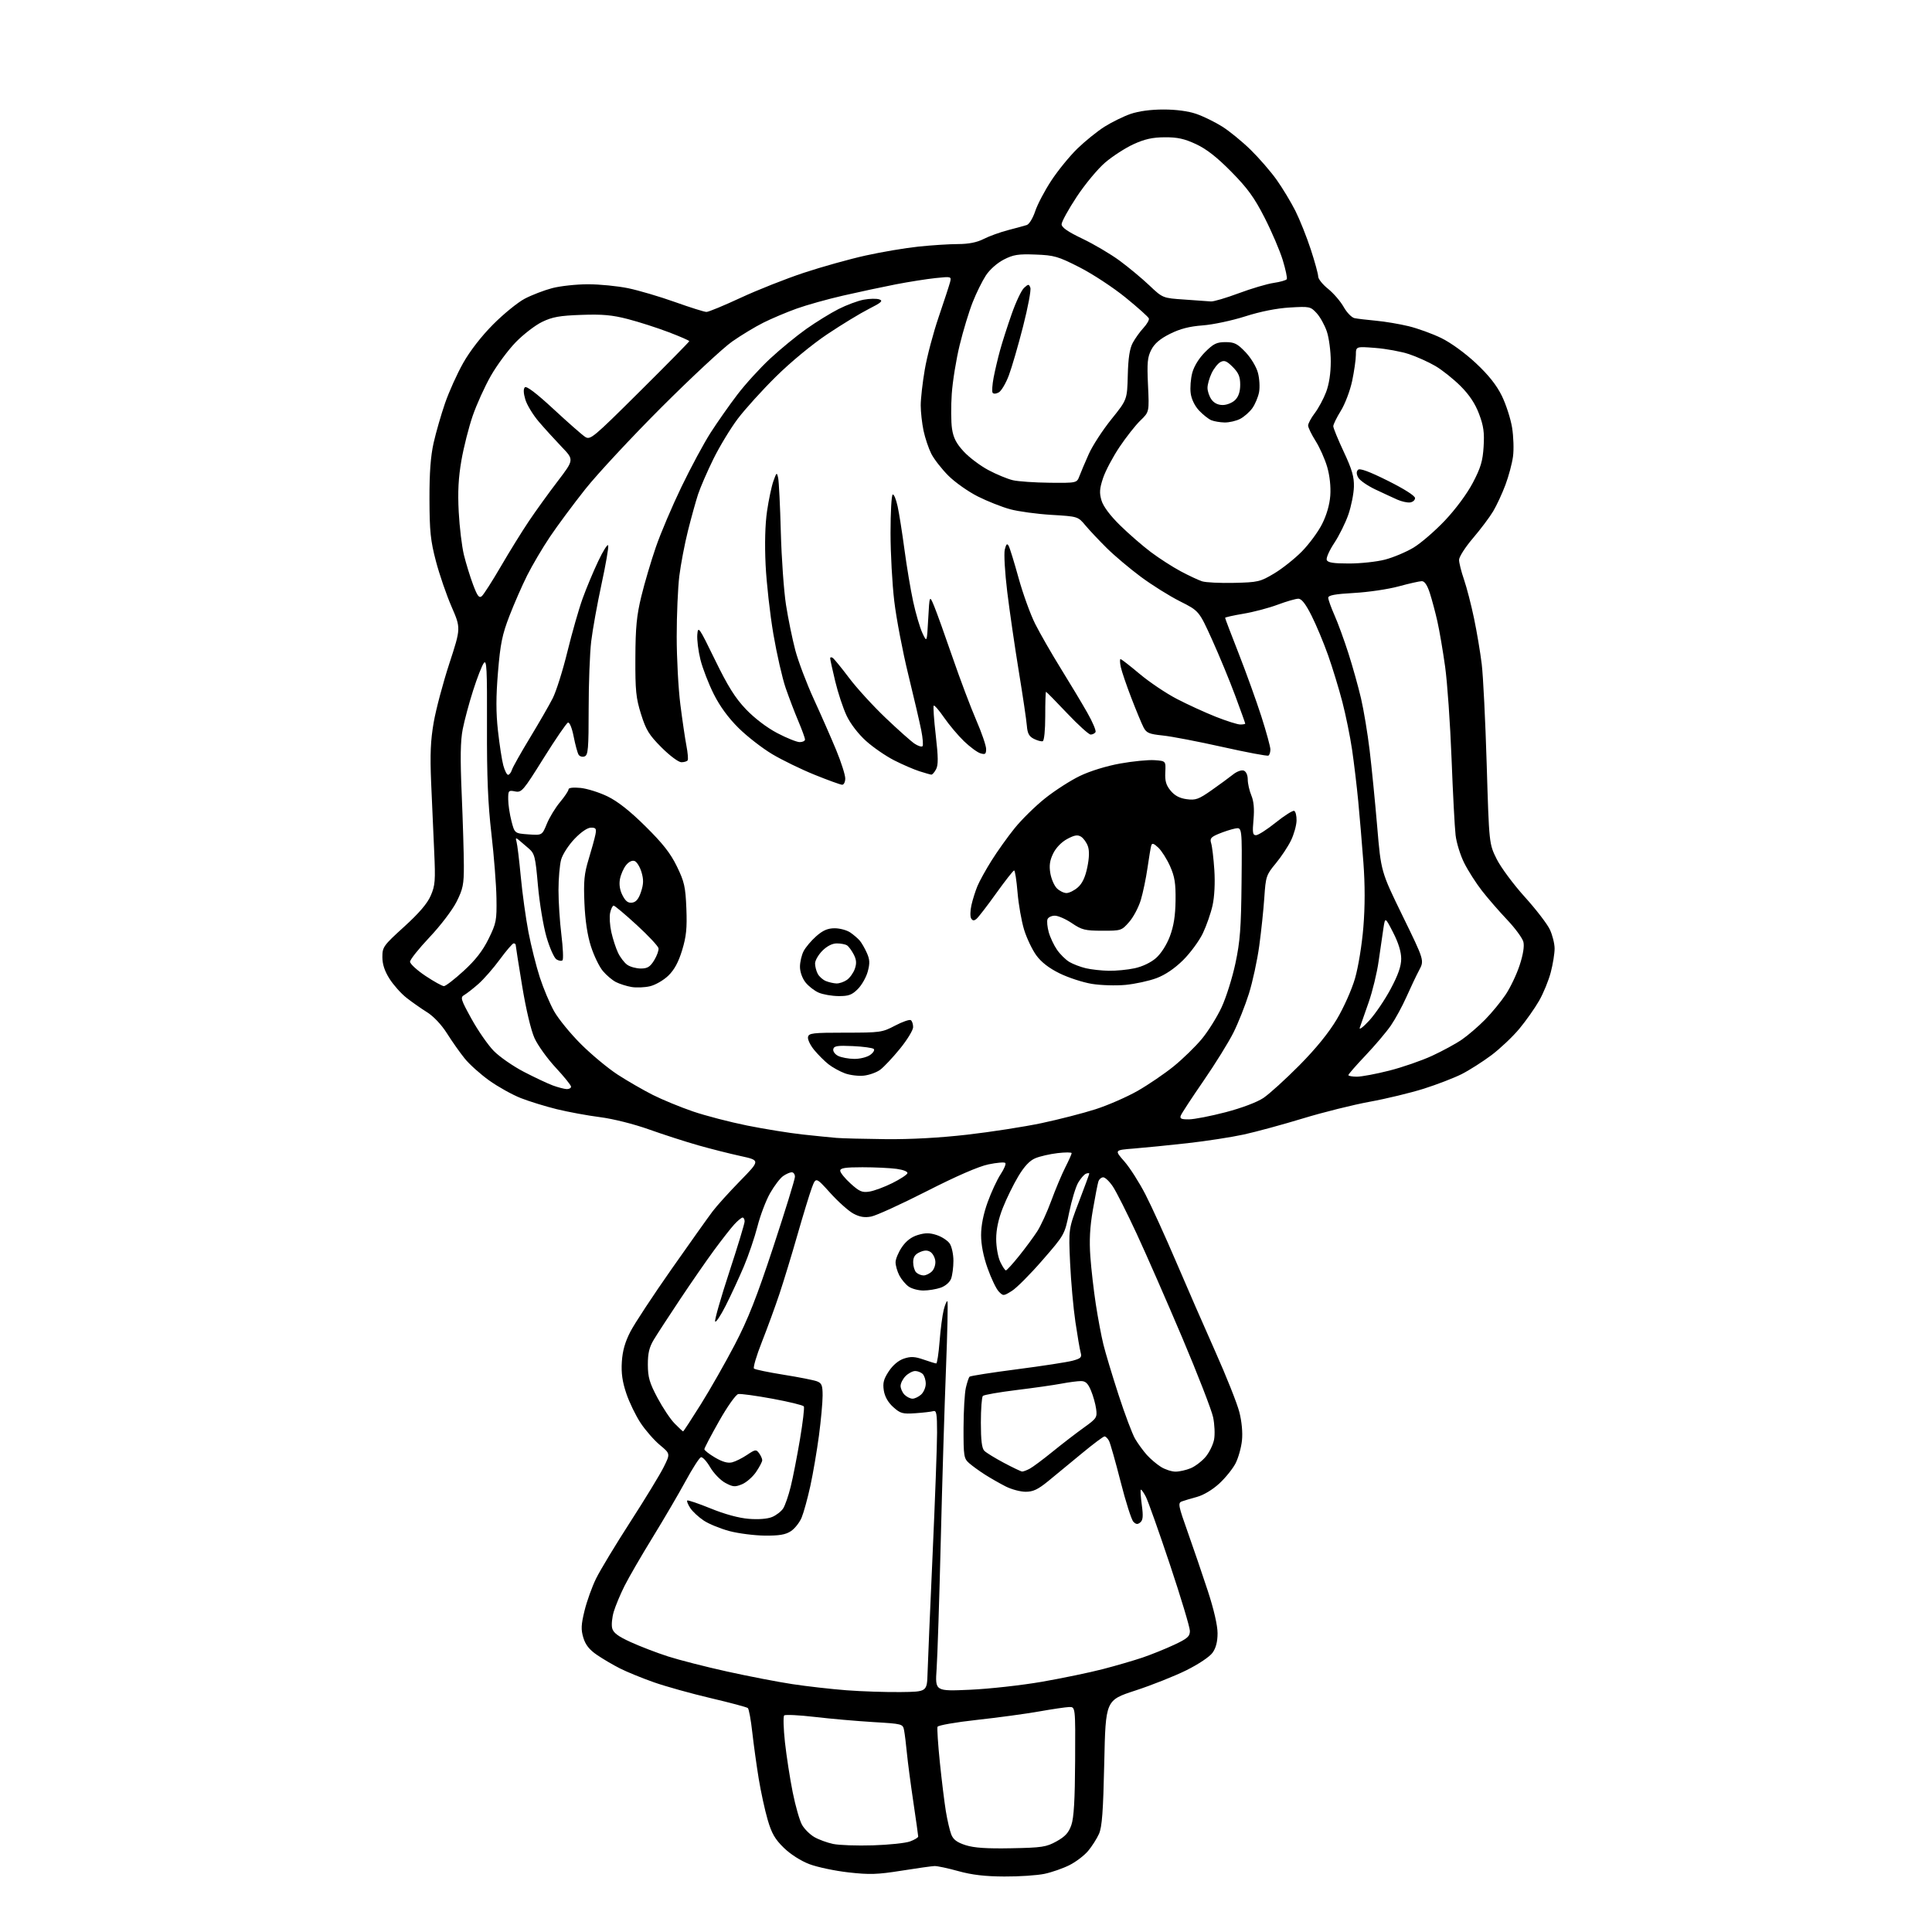 <?xml version="1.0" encoding="UTF-8" standalone="no"?>
<svg 
  version="1.1" 
  xmlns="http://www.w3.org/2000/svg" 
  xmlns:xlink="http://www.w3.org/1999/xlink" 
  xmlns:svg="http://www.w3.org/2000/svg"
  xmlns:rdf="http://www.w3.org/1999/02/22-rdf-syntax-ns#"
  xmlns:cc="http://creativecommons.org/ns#"
  xmlns:dc="http://purl.org/dc/elements/1.1/"
  viewBox="0 0 768 768"
  width="768"
  height="768"
>
<style>svg {background-color: white; }</style>"
<path stroke="none" fill="black" fill-rule="evenodd" d="M399.20,745.94C391.57,745.91 386.35,745.29 381.00,743.81C376.88,742.66 372.60,741.75 371.50,741.78C370.40,741.82 364.47,742.65 358.33,743.63C348.82,745.15 345.68,745.25 337.33,744.31C331.92,743.70 324.93,742.23 321.78,741.04C318.35,739.74 314.27,737.14 311.60,734.55C308.06,731.10 306.74,728.82 305.15,723.36C304.05,719.59 302.45,712.23 301.59,707.00C300.74,701.77 299.59,693.48 299.04,688.58C298.50,683.67 297.70,679.35 297.28,678.98C296.85,678.61 290.20,676.84 282.50,675.03C274.80,673.22 264.68,670.40 260.00,668.76C255.32,667.12 249.25,664.64 246.50,663.25C243.75,661.87 239.60,659.43 237.28,657.84C234.26,655.77 232.73,653.83 231.88,651.00C230.91,647.76 231.00,645.84 232.36,640.28C233.27,636.55 235.33,630.80 236.95,627.50C238.57,624.20 244.68,614.08 250.54,605.00C256.40,595.92 262.38,586.11 263.83,583.19C266.48,577.88 266.48,577.88 262.33,574.43C260.05,572.54 256.61,568.61 254.67,565.69C252.74,562.78 250.17,557.49 248.98,553.95C247.39,549.24 246.91,545.84 247.19,541.33C247.47,536.98 248.47,533.44 250.60,529.33C252.26,526.12 259.62,514.95 266.94,504.50C274.27,494.05 281.63,483.70 283.30,481.50C284.96,479.30 289.90,473.84 294.27,469.37C302.21,461.25 302.21,461.25 294.35,459.53C290.03,458.59 282.49,456.68 277.58,455.29C272.68,453.90 263.90,451.07 258.08,449.00C251.94,446.81 243.72,444.75 238.50,444.08C233.55,443.45 225.82,442.02 221.32,440.92C216.82,439.81 210.39,437.83 207.03,436.51C203.67,435.19 198.04,432.06 194.52,429.55C191.00,427.04 186.58,423.08 184.70,420.74C182.82,418.41 179.66,413.93 177.68,410.78C175.51,407.35 172.36,404.00 169.78,402.39C167.43,400.92 163.74,398.33 161.60,396.65C159.45,394.97 156.42,391.57 154.85,389.10C152.89,386.01 152.00,383.31 152.00,380.43C152.00,376.45 152.42,375.87 160.62,368.42C166.55,363.03 169.87,359.17 171.22,356.04C172.98,352.00 173.13,350.07 172.60,338.50C172.26,331.35 171.72,318.98 171.38,311.00C170.92,299.85 171.15,294.33 172.41,287.12C173.31,281.96 176.11,271.43 178.63,263.72C183.21,249.70 183.21,249.70 179.50,241.17C177.46,236.47 174.66,228.33 173.28,223.06C171.15,214.95 170.76,211.22 170.72,198.50C170.69,187.86 171.18,181.32 172.38,176.00C173.31,171.88 175.35,164.80 176.91,160.28C178.47,155.76 181.71,148.56 184.12,144.30C186.80,139.54 191.40,133.61 196.00,128.99C200.12,124.84 205.78,120.23 208.57,118.75C211.37,117.28 216.30,115.38 219.53,114.53C222.77,113.69 229.17,113.00 233.75,113.00C238.33,113.00 245.51,113.71 249.70,114.57C253.89,115.44 262.28,117.91 268.33,120.07C274.38,122.23 280.01,124.00 280.83,124.00C281.66,124.00 287.77,121.47 294.42,118.38C301.06,115.29 312.35,110.82 319.50,108.45C326.65,106.08 337.71,102.99 344.08,101.58C350.44,100.17 359.89,98.57 365.08,98.03C370.26,97.48 377.33,97.03 380.79,97.02C385.08,97.01 388.33,96.36 391.01,95.00C393.17,93.89 397.53,92.32 400.69,91.49C403.86,90.67 407.22,89.75 408.16,89.45C409.11,89.15 410.60,86.71 411.51,83.96C412.41,81.25 415.30,75.75 417.93,71.76C420.55,67.77 425.21,62.06 428.28,59.07C431.35,56.09 436.22,52.16 439.09,50.35C441.97,48.54 446.61,46.26 449.41,45.29C452.62,44.18 457.45,43.53 462.50,43.53C467.55,43.53 472.38,44.18 475.59,45.29C478.39,46.26 483.02,48.53 485.88,50.33C488.74,52.14 493.82,56.29 497.16,59.56C500.50,62.83 505.15,68.20 507.50,71.50C509.84,74.80 513.19,80.35 514.94,83.83C516.69,87.32 519.44,94.22 521.06,99.17C522.68,104.13 524.00,108.96 524.00,109.92C524.00,110.88 525.77,113.09 527.93,114.82C530.09,116.56 532.88,119.80 534.13,122.02C535.38,124.25 537.33,126.25 538.45,126.47C539.58,126.70 543.42,127.16 547.00,127.49C550.58,127.82 556.42,128.81 560.00,129.68C563.58,130.55 569.38,132.66 572.89,134.36C576.63,136.17 582.34,140.31 586.62,144.30C591.72,149.07 594.87,153.03 596.99,157.33C598.66,160.73 600.50,166.43 601.08,169.99C601.65,173.56 601.82,178.74 601.44,181.49C601.07,184.25 599.72,189.31 598.43,192.74C597.15,196.17 594.96,200.89 593.56,203.24C592.17,205.58 588.54,210.40 585.51,213.95C582.48,217.50 580.00,221.37 580.00,222.55C580.00,223.72 580.88,227.26 581.97,230.40C583.05,233.55 584.84,240.48 585.95,245.81C587.07,251.14 588.44,259.32 589.01,264.00C589.58,268.68 590.47,286.66 590.99,303.96C591.94,335.43 591.94,335.43 594.94,341.46C596.59,344.78 601.61,351.55 606.08,356.50C610.56,361.45 615.06,367.30 616.09,369.50C617.12,371.70 617.97,375.09 617.98,377.04C617.99,378.99 617.31,383.24 616.46,386.48C615.62,389.73 613.53,394.83 611.82,397.81C610.12,400.79 606.57,405.81 603.95,408.96C601.33,412.11 596.33,416.84 592.85,419.46C589.36,422.07 584.04,425.46 581.01,426.99C577.98,428.51 571.23,431.11 566.00,432.77C560.77,434.42 551.10,436.76 544.50,437.96C537.90,439.17 525.98,442.14 518.00,444.57C510.02,447.00 499.45,449.88 494.50,450.97C489.55,452.05 479.43,453.61 472.00,454.44C464.57,455.27 455.01,456.22 450.74,456.56C442.98,457.17 442.98,457.17 446.92,461.65C449.09,464.11 452.87,470.03 455.33,474.81C457.79,479.59 463.26,491.60 467.49,501.50C471.72,511.40 478.75,527.52 483.12,537.32C487.50,547.12 491.79,557.91 492.65,561.30C493.62,565.06 494.03,569.46 493.70,572.60C493.41,575.43 492.27,579.51 491.17,581.67C490.07,583.82 487.15,587.45 484.68,589.73C482.02,592.18 478.42,594.34 475.85,595.03C473.46,595.68 470.72,596.50 469.77,596.85C468.19,597.44 468.42,598.59 472.13,609.00C474.38,615.33 477.97,625.84 480.11,632.37C482.52,639.72 484.00,646.14 484.00,649.22C484.00,652.58 483.36,655.10 482.01,656.98C480.87,658.59 476.41,661.57 471.53,663.99C466.86,666.30 457.74,669.92 451.27,672.03C439.50,675.87 439.50,675.87 438.96,700.69C438.54,720.10 438.08,726.26 436.86,729.00C436.00,730.92 434.05,733.98 432.52,735.80C430.99,737.61 427.66,740.15 425.12,741.42C422.58,742.70 418.12,744.26 415.20,744.88C412.29,745.49 405.09,745.98 399.20,745.94zM402.00,734.71C414.25,734.48 415.92,734.22 420.00,731.96C423.44,730.05 424.83,728.52 425.88,725.48C426.88,722.62 427.30,715.46 427.38,700.00C427.50,678.50 427.50,678.50 425.00,678.57C423.62,678.62 418.23,679.41 413.00,680.34C407.77,681.27 396.65,682.78 388.29,683.69C379.91,684.61 372.90,685.84 372.68,686.43C372.46,687.02 372.87,693.35 373.60,700.50C374.33,707.65 375.41,716.42 375.99,720.00C376.58,723.58 377.55,727.74 378.15,729.26C378.96,731.29 380.46,732.40 383.87,733.49C387.23,734.56 392.22,734.90 402.00,734.71zM347.00,733.55C353.32,733.36 359.96,732.66 361.75,732.00C363.54,731.34 365.00,730.46 365.00,730.05C365.00,729.63 364.13,723.49 363.08,716.40C362.02,709.30 360.87,700.58 360.52,697.00C360.18,693.42 359.67,689.32 359.40,687.88C358.90,685.27 358.81,685.25 347.12,684.55C340.64,684.16 330.20,683.25 323.92,682.51C317.64,681.78 312.15,681.51 311.73,681.91C311.30,682.32 311.44,687.11 312.03,692.57C312.63,698.03 314.02,707.00 315.12,712.50C316.22,718.00 317.90,723.83 318.85,725.46C319.80,727.10 321.97,729.25 323.69,730.25C325.40,731.25 328.76,732.48 331.15,732.99C333.54,733.50 340.68,733.75 347.00,733.55zM358.00,672.62C368.50,672.50 368.50,672.50 368.72,665.00C368.84,660.88 369.74,639.73 370.72,618.00C371.70,596.27 372.50,574.45 372.50,569.50C372.50,561.97 372.26,560.57 371.00,560.95C370.18,561.19 366.96,561.57 363.86,561.78C358.79,562.13 357.90,561.88 355.07,559.33C353.02,557.49 351.72,555.19 351.33,552.75C350.86,549.75 351.26,548.21 353.32,545.09C354.95,542.64 357.18,540.77 359.33,540.06C362.06,539.16 363.65,539.24 367.13,540.45C369.53,541.29 371.80,541.98 372.16,541.99C372.52,541.99 373.12,538.06 373.50,533.25C373.87,528.44 374.61,522.77 375.15,520.65C375.69,518.53 376.35,517.01 376.61,517.27C376.87,517.54 376.61,529.62 376.04,544.12C375.47,558.63 374.53,589.40 373.97,612.50C373.40,635.60 372.66,658.51 372.32,663.41C371.70,672.32 371.70,672.32 385.60,671.70C393.24,671.36 406.11,669.93 414.19,668.53C422.27,667.12 433.16,664.86 438.39,663.50C443.61,662.15 450.73,660.07 454.20,658.90C457.66,657.72 463.31,655.44 466.75,653.83C472.05,651.35 473.00,650.50 473.00,648.32C473.00,646.90 469.43,635.02 465.06,621.93C460.69,608.84 456.38,596.71 455.49,594.97C454.59,593.24 453.69,591.98 453.48,592.18C453.28,592.39 453.46,595.14 453.89,598.29C454.49,602.70 454.35,604.30 453.28,605.18C452.23,606.06 451.58,605.99 450.53,604.91C449.77,604.14 447.49,596.98 445.46,589.00C443.43,581.02 441.35,573.71 440.85,572.75C440.34,571.79 439.54,571.00 439.06,571.00C438.59,571.00 434.53,574.04 430.05,577.75C425.56,581.46 419.55,586.41 416.70,588.75C412.61,592.09 410.69,593.00 407.71,593.00C405.63,593.00 402.04,592.04 399.73,590.86C397.43,589.69 393.73,587.58 391.52,586.17C389.31,584.76 386.49,582.72 385.25,581.63C383.15,579.78 383.00,578.86 383.02,567.58C383.04,560.93 383.45,553.78 383.94,551.67C384.43,549.56 385.09,547.58 385.41,547.26C385.73,546.94 394.21,545.61 404.25,544.31C414.29,543.01 424.23,541.48 426.35,540.91C429.65,540.02 430.11,539.56 429.58,537.68C429.24,536.48 428.30,531.00 427.49,525.50C426.67,520.00 425.73,509.43 425.38,502.00C424.76,488.50 424.76,488.50 428.88,477.74C431.15,471.82 433.00,466.77 433.00,466.52C433.00,466.27 432.41,466.29 431.70,466.56C430.98,466.84 429.59,468.42 428.61,470.09C427.63,471.75 426.00,477.10 425.01,481.97C423.19,490.83 423.19,490.83 414.38,500.96C409.54,506.54 404.06,512.04 402.20,513.18C398.90,515.23 398.79,515.23 397.01,513.39C396.01,512.35 394.03,508.21 392.60,504.19C390.92,499.48 390.00,494.79 390.00,491.00C390.00,487.17 390.91,482.59 392.62,477.86C394.06,473.86 396.38,468.88 397.77,466.78C399.16,464.68 399.99,462.66 399.62,462.29C399.25,461.91 396.23,462.17 392.91,462.86C389.05,463.66 380.20,467.50 368.39,473.52C358.23,478.69 348.29,483.23 346.30,483.60C343.67,484.10 341.74,483.77 339.22,482.42C337.31,481.39 333.18,477.70 330.04,474.22C324.32,467.88 324.32,467.88 322.71,472.19C321.83,474.56 319.27,482.95 317.01,490.82C314.76,498.70 311.53,509.28 309.85,514.32C308.17,519.37 305.02,527.97 302.87,533.42C300.71,538.88 299.30,543.66 299.72,544.03C300.15,544.41 305.45,545.51 311.49,546.48C317.53,547.44 323.50,548.62 324.74,549.09C326.66,549.82 327.00,550.69 327.00,554.79C327.00,557.45 326.35,564.58 325.55,570.63C324.75,576.68 323.21,585.69 322.13,590.66C321.04,595.63 319.48,601.30 318.66,603.27C317.84,605.23 315.91,607.67 314.38,608.67C312.26,610.06 309.76,610.48 304.04,610.43C299.89,610.38 293.57,609.58 290.00,608.64C286.43,607.69 281.82,605.82 279.77,604.46C277.73,603.11 275.30,600.86 274.39,599.47C273.48,598.08 272.93,596.73 273.18,596.48C273.43,596.23 277.63,597.66 282.51,599.64C288.09,601.92 293.71,603.45 297.66,603.76C301.51,604.07 305.09,603.79 306.92,603.03C308.56,602.35 310.53,600.83 311.31,599.65C312.08,598.47 313.43,594.58 314.31,591.00C315.20,587.42 316.85,578.97 317.99,572.21C319.13,565.44 319.83,559.53 319.54,559.06C319.25,558.60 313.65,557.23 307.09,556.02C300.54,554.81 294.40,553.97 293.47,554.16C292.51,554.35 289.15,559.09 285.88,564.87C282.65,570.58 280.00,575.62 280.00,576.08C280.00,576.54 281.92,578.04 284.28,579.42C287.21,581.14 289.33,581.73 291.03,581.30C292.39,580.96 295.07,579.62 297.00,578.32C300.25,576.14 300.59,576.09 301.75,577.68C302.44,578.61 303.00,579.87 303.00,580.46C303.00,581.05 301.90,583.15 300.56,585.12C299.23,587.09 296.70,589.30 294.95,590.02C292.17,591.17 291.35,591.10 288.32,589.47C286.41,588.45 283.71,585.65 282.31,583.26C280.91,580.87 279.25,579.07 278.63,579.27C278.01,579.46 275.25,583.76 272.50,588.82C269.75,593.88 263.84,603.97 259.36,611.26C254.88,618.54 249.87,627.20 248.22,630.50C246.57,633.80 244.67,638.37 243.98,640.66C243.30,642.95 243.01,645.91 243.35,647.25C243.80,649.06 245.69,650.48 250.73,652.77C254.45,654.47 261.10,657.02 265.50,658.44C269.90,659.86 280.48,662.57 289.00,664.45C297.52,666.34 309.23,668.60 315.00,669.47C320.77,670.35 330.45,671.44 336.50,671.91C342.55,672.37 352.23,672.69 358.00,672.62zM406.32,584.96C406.76,584.98 408.11,584.48 409.32,583.84C410.52,583.21 414.65,580.13 418.50,577.00C422.35,573.88 427.91,569.60 430.86,567.49C435.92,563.87 436.19,563.46 435.73,560.08C435.47,558.11 434.54,554.81 433.67,552.75C432.47,549.89 431.53,549.00 429.69,549.00C428.36,549.00 424.86,549.46 421.91,550.02C418.96,550.58 410.91,551.73 404.02,552.57C397.13,553.42 391.14,554.47 390.70,554.90C390.27,555.34 389.91,560.11 389.91,565.51C389.91,572.58 390.30,575.73 391.30,576.73C392.07,577.50 395.58,579.65 399.10,581.52C402.62,583.39 405.87,584.94 406.32,584.96zM467.28,585.00C468.81,585.00 471.53,584.39 473.33,583.64C475.12,582.89 477.79,580.85 479.26,579.11C480.72,577.37 482.23,574.27 482.62,572.23C483.00,570.19 482.83,566.21 482.23,563.37C481.64,560.54 476.13,546.36 470.00,531.86C463.86,517.36 455.71,498.75 451.88,490.50C448.05,482.25 443.80,473.81 442.44,471.75C441.08,469.69 439.33,468.00 438.55,468.00C437.77,468.00 436.89,468.79 436.60,469.75C436.30,470.71 435.32,475.77 434.42,481.00C433.25,487.76 432.97,493.10 433.43,499.50C433.78,504.45 434.77,513.00 435.61,518.50C436.46,524.00 437.81,531.20 438.63,534.50C439.44,537.80 442.15,546.80 444.65,554.50C447.15,562.20 450.12,570.08 451.25,572.00C452.39,573.92 454.48,576.79 455.91,578.38C457.33,579.96 459.85,582.09 461.50,583.12C463.15,584.15 465.75,584.99 467.28,585.00zM271.55,569.00C271.72,569.00 274.88,564.16 278.58,558.25C282.28,552.34 288.37,541.65 292.10,534.50C297.37,524.41 300.80,515.69 307.44,495.54C312.15,481.25 316.00,468.77 316.00,467.79C316.00,466.80 315.43,466.00 314.72,466.00C314.02,466.00 312.48,466.68 311.29,467.51C310.11,468.34 307.79,471.38 306.15,474.26C304.50,477.14 302.23,483.10 301.11,487.50C299.98,491.90 297.53,499.10 295.67,503.50C293.80,507.90 290.57,514.88 288.49,519.00C286.40,523.12 284.50,525.95 284.27,525.28C284.04,524.61 286.59,515.74 289.93,505.56C293.27,495.39 296.00,486.37 296.00,485.53C296.00,484.69 295.63,484.00 295.19,484.00C294.74,484.00 293.24,485.24 291.86,486.75C290.48,488.26 286.87,492.88 283.84,497.00C280.81,501.12 274.74,509.90 270.34,516.50C265.94,523.10 261.25,530.30 259.92,532.50C258.08,535.56 257.52,537.90 257.53,542.50C257.55,547.49 258.19,549.70 261.33,555.61C263.41,559.53 266.48,564.14 268.17,565.86C269.86,567.59 271.38,569.00 271.55,569.00zM362.74,556.00C363.62,556.00 365.17,555.26 366.17,554.35C367.18,553.43 368.00,551.50 368.00,550.05C368.00,548.59 367.46,546.86 366.80,546.20C366.14,545.54 364.79,545.00 363.80,545.00C362.81,545.00 361.10,545.90 360.00,547.00C358.90,548.10 358.00,549.87 358.00,550.93C358.00,551.99 358.71,553.56 359.57,554.43C360.44,555.29 361.86,556.00 362.74,556.00zM367.07,513.00C365.08,513.00 362.44,512.30 361.22,511.44C359.99,510.58 358.32,508.58 357.49,506.99C356.67,505.40 356.00,503.06 356.00,501.78C356.00,500.51 357.13,497.80 358.51,495.77C360.21,493.28 362.28,491.70 364.88,490.92C367.83,490.03 369.60,490.04 372.37,490.96C374.36,491.61 376.67,493.12 377.50,494.30C378.32,495.48 379.00,498.57 379.00,501.16C379.00,503.75 378.58,506.97 378.07,508.31C377.53,509.73 375.79,511.23 373.92,511.88C372.15,512.49 369.07,513.00 367.07,513.00zM367.13,507.00C368.08,507.00 369.59,506.27 370.48,505.37C371.38,504.48 371.97,502.61 371.80,501.23C371.64,499.84 370.75,498.23 369.83,497.65C368.64,496.91 367.40,496.95 365.58,497.78C363.69,498.64 363.00,499.72 363.00,501.78C363.00,503.33 363.54,505.14 364.20,505.80C364.86,506.46 366.18,507.00 367.13,507.00zM399.86,505.00C400.21,504.99 402.57,502.41 405.10,499.25C407.64,496.09 410.88,491.70 412.30,489.50C413.73,487.30 416.25,481.81 417.90,477.31C419.55,472.81 422.05,466.86 423.45,464.09C424.85,461.33 426.00,458.76 426.00,458.40C426.00,458.03 423.49,458.02 420.43,458.38C417.36,458.74 413.37,459.65 411.56,460.41C409.31,461.35 407.17,463.62 404.77,467.64C402.84,470.86 400.07,476.50 398.63,480.17C396.88,484.60 396.00,488.75 396.00,492.52C396.00,495.67 396.72,499.71 397.61,501.60C398.50,503.47 399.51,505.00 399.86,505.00zM345.64,473.67C347.51,473.37 351.58,471.86 354.69,470.31C357.80,468.76 360.51,467.00 360.71,466.39C360.92,465.74 359.15,465.02 356.40,464.64C353.83,464.29 347.73,464.00 342.86,464.00C335.98,464.00 334.00,464.31 334.00,465.38C334.00,466.14 335.86,468.44 338.13,470.49C341.65,473.68 342.74,474.14 345.64,473.67zM352.00,452.83C361.95,452.94 373.60,452.30 384.50,451.05C393.85,449.98 407.12,447.92 414.00,446.47C420.88,445.01 430.55,442.53 435.50,440.94C440.45,439.35 447.99,436.05 452.26,433.62C456.52,431.18 462.97,426.79 466.57,423.87C470.18,420.94 475.19,416.06 477.72,413.02C480.24,409.99 483.78,404.32 485.59,400.44C487.40,396.56 489.88,388.68 491.10,382.94C492.96,374.24 493.36,368.86 493.54,350.65C493.75,328.80 493.75,328.80 490.93,329.36C489.38,329.67 486.45,330.62 484.44,331.46C481.31,332.77 480.87,333.33 481.47,335.25C481.85,336.49 482.42,341.27 482.72,345.87C483.05,350.95 482.77,356.46 482.02,359.87C481.34,362.97 479.59,367.98 478.15,371.00C476.70,374.02 473.17,378.82 470.31,381.66C466.93,385.00 463.20,387.53 459.72,388.83C456.76,389.94 451.22,391.14 447.42,391.51C443.61,391.87 437.58,391.69 434.00,391.10C430.43,390.51 424.67,388.63 421.19,386.92C416.96,384.84 413.91,382.47 411.93,379.74C410.31,377.50 408.13,372.93 407.10,369.59C406.07,366.24 404.89,359.56 404.49,354.75C404.09,349.94 403.48,346.01 403.13,346.02C402.78,346.03 399.58,350.11 396.01,355.09C392.44,360.08 388.92,364.65 388.18,365.26C387.19,366.08 386.64,366.04 386.05,365.09C385.62,364.38 385.66,362.00 386.16,359.80C386.65,357.61 387.73,354.20 388.55,352.22C389.37,350.25 391.90,345.68 394.17,342.07C396.43,338.46 400.54,332.69 403.31,329.26C406.07,325.83 411.52,320.47 415.42,317.36C419.31,314.25 425.56,310.23 429.30,308.44C433.32,306.50 439.84,304.49 445.30,303.51C450.36,302.60 456.51,302.00 458.97,302.18C463.44,302.50 463.44,302.50 463.22,307.00C463.05,310.47 463.54,312.15 465.35,314.32C466.97,316.28 468.94,317.32 471.73,317.69C475.28,318.17 476.48,317.74 481.63,314.12C484.86,311.85 488.70,309.04 490.17,307.86C491.67,306.66 493.54,305.99 494.42,306.33C495.36,306.69 496.00,308.12 496.00,309.85C496.00,311.45 496.64,314.29 497.42,316.17C498.40,318.50 498.67,321.53 498.29,325.79C497.81,331.01 497.97,332.00 499.29,332.00C500.16,332.00 503.68,329.74 507.12,326.98C510.56,324.22 513.86,322.13 514.44,322.33C515.02,322.54 515.45,324.30 515.40,326.24C515.34,328.18 514.34,331.73 513.17,334.13C512.00,336.53 509.28,340.64 507.11,343.25C503.36,347.78 503.15,348.41 502.59,356.75C502.27,361.56 501.36,370.23 500.57,376.00C499.78,381.77 497.93,390.32 496.46,395.00C494.99,399.68 492.23,406.63 490.32,410.46C488.41,414.29 483.05,422.93 478.41,429.66C473.77,436.39 469.71,442.59 469.38,443.45C468.91,444.69 469.56,444.99 472.64,444.96C474.76,444.94 481.32,443.66 487.22,442.12C493.60,440.45 499.67,438.16 502.22,436.46C504.57,434.88 511.00,429.05 516.50,423.50C523.08,416.86 528.18,410.58 531.41,405.16C534.15,400.56 537.35,393.39 538.64,388.93C539.95,384.40 541.39,375.58 541.96,368.55C542.63,360.27 542.63,351.72 541.97,342.83C541.42,335.50 540.50,324.55 539.92,318.50C539.34,312.45 538.24,303.23 537.47,298.00C536.70,292.77 534.96,284.23 533.60,279.00C532.24,273.77 529.70,265.45 527.95,260.50C526.20,255.55 523.24,248.46 521.37,244.75C519.00,240.04 517.41,238.00 516.11,238.00C515.08,238.00 511.37,239.07 507.87,240.38C504.37,241.69 498.24,243.31 494.25,243.97C490.26,244.64 487.00,245.37 487.00,245.60C487.00,245.84 489.42,252.21 492.39,259.76C495.35,267.32 499.40,278.55 501.39,284.73C503.37,290.91 505.00,296.84 505.00,297.92C505.00,299.00 504.65,300.10 504.22,300.36C503.80,300.63 495.58,299.08 485.97,296.93C476.36,294.78 465.67,292.72 462.20,292.37C456.75,291.80 455.72,291.36 454.56,289.11C453.82,287.67 451.65,282.45 449.74,277.49C447.83,272.54 445.95,267.03 445.55,265.24C445.16,263.46 445.11,262.00 445.43,262.00C445.75,262.00 449.19,264.66 453.06,267.92C456.94,271.17 463.57,275.63 467.81,277.83C472.04,280.03 479.00,283.22 483.28,284.92C487.55,286.61 491.94,288.00 493.03,288.00C494.11,288.00 495.00,287.84 495.00,287.64C495.00,287.44 493.20,282.44 491.01,276.53C488.82,270.61 484.68,260.61 481.83,254.30C476.63,242.84 476.63,242.84 469.04,239.02C464.86,236.92 457.86,232.53 453.47,229.27C449.09,226.01 443.02,220.90 440.00,217.91C436.98,214.92 433.15,210.86 431.50,208.89C428.50,205.30 428.50,205.30 418.00,204.67C412.23,204.33 404.83,203.32 401.57,202.44C398.31,201.56 392.52,199.27 388.70,197.35C384.88,195.43 379.60,191.70 376.97,189.07C374.34,186.43 371.30,182.53 370.21,180.39C369.13,178.25 367.74,174.12 367.12,171.20C366.51,168.29 366.00,163.75 366.00,161.13C366.00,158.50 366.72,152.11 367.61,146.93C368.49,141.74 370.98,132.32 373.14,126.00C375.29,119.67 377.33,113.46 377.66,112.19C378.25,109.90 378.19,109.88 371.88,110.54C368.37,110.91 361.23,112.04 356.00,113.05C350.77,114.07 341.40,116.07 335.17,117.50C328.93,118.93 320.61,121.26 316.67,122.68C312.73,124.09 306.80,126.60 303.50,128.24C300.20,129.89 294.57,133.29 291.00,135.80C287.43,138.31 274.79,150.07 262.92,161.93C251.06,173.79 237.44,188.43 232.66,194.45C227.88,200.48 221.54,209.03 218.57,213.45C215.60,217.88 211.55,224.76 209.56,228.73C207.56,232.71 204.39,239.96 202.50,244.85C199.63,252.29 198.89,255.91 197.96,267.14C197.14,276.99 197.14,283.21 197.95,290.53C198.56,296.01 199.51,302.19 200.07,304.25C200.62,306.31 201.48,308.00 201.97,308.00C202.46,308.00 203.15,307.12 203.49,306.04C203.83,304.96 207.06,299.22 210.66,293.29C214.26,287.35 218.34,280.28 219.72,277.56C221.10,274.84 223.74,266.48 225.57,258.98C227.41,251.48 230.12,242.00 231.60,237.92C233.07,233.84 235.87,227.14 237.82,223.04C239.76,218.93 241.54,216.13 241.77,216.81C242.00,217.49 240.80,224.44 239.10,232.27C237.41,240.10 235.57,250.31 235.01,254.97C234.46,259.63 234.00,271.69 234.00,281.76C234.00,297.62 233.79,300.14 232.40,300.68C231.52,301.01 230.44,300.71 230.00,300.00C229.56,299.29 228.68,296.05 228.04,292.79C227.37,289.38 226.41,287.03 225.78,287.24C225.19,287.44 220.83,293.80 216.10,301.37C207.94,314.44 207.36,315.12 204.75,314.60C202.14,314.08 202.00,314.24 202.02,317.78C202.03,319.82 202.61,323.70 203.31,326.39C204.58,331.28 204.58,331.28 210.04,331.68C215.50,332.07 215.50,332.07 217.37,327.49C218.40,324.97 220.76,321.08 222.62,318.86C224.48,316.63 226.00,314.35 226.00,313.78C226.00,313.15 227.85,312.93 230.75,313.21C233.36,313.47 238.20,314.98 241.50,316.58C245.57,318.56 250.42,322.38 256.60,328.50C263.47,335.29 266.54,339.20 269.08,344.42C272.04,350.52 272.49,352.50 272.84,361.12C273.15,368.95 272.82,372.24 271.16,377.71C269.71,382.48 268.06,385.52 265.67,387.84C263.78,389.66 260.50,391.56 258.37,392.05C256.24,392.55 252.93,392.68 251.00,392.34C249.07,392.01 246.32,391.13 244.87,390.40C243.42,389.67 241.07,387.69 239.65,385.99C238.22,384.30 236.09,379.89 234.91,376.20C233.50,371.80 232.61,365.90 232.32,359.00C231.95,350.25 232.23,347.33 234.01,341.50C235.19,337.65 236.39,333.26 236.69,331.75C237.15,329.40 236.90,329.00 234.94,329.00C233.54,329.00 231.00,330.73 228.39,333.46C226.04,335.91 223.64,339.62 223.06,341.71C222.49,343.79 222.01,349.24 222.01,353.81C222.00,358.38 222.52,366.37 223.16,371.56C223.80,376.76 224.00,381.33 223.61,381.72C223.22,382.11 222.14,381.95 221.20,381.37C220.26,380.78 218.48,376.75 217.22,372.40C215.97,368.06 214.45,358.88 213.84,352.00C212.82,340.43 212.55,339.33 210.12,337.23C208.68,335.97 206.89,334.45 206.14,333.83C205.05,332.94 204.89,333.10 205.33,334.60C205.64,335.65 206.40,341.90 207.02,348.50C207.64,355.10 209.01,365.00 210.06,370.50C211.12,376.00 213.15,384.10 214.58,388.50C216.01,392.90 218.57,398.98 220.27,402.00C221.97,405.02 226.77,410.90 230.93,415.05C235.09,419.20 241.66,424.66 245.53,427.18C249.40,429.69 255.70,433.33 259.53,435.26C263.36,437.18 270.55,440.14 275.50,441.83C280.45,443.52 290.12,446.03 297.00,447.42C303.88,448.80 313.77,450.40 319.00,450.97C324.23,451.54 330.30,452.15 332.50,452.33C334.70,452.52 343.48,452.74 352.00,452.83zM225.25,432.93C226.21,432.97 227.00,432.54 227.00,431.97C227.00,431.41 224.26,428.01 220.91,424.41C217.57,420.81 213.77,415.53 212.48,412.68C211.07,409.58 209.10,401.25 207.56,391.92C206.15,383.35 205.00,376.03 205.00,375.67C205.00,375.30 204.64,375.00 204.19,375.00C203.75,375.00 201.28,377.87 198.71,381.37C196.14,384.87 192.30,389.26 190.19,391.12C188.07,392.98 185.54,394.96 184.55,395.53C182.91,396.47 183.14,397.23 187.44,405.03C190.01,409.69 193.98,415.41 196.26,417.74C198.54,420.08 203.92,423.82 208.21,426.05C212.51,428.28 217.70,430.73 219.76,431.49C221.82,432.24 224.29,432.89 225.25,432.93zM343.41,427.58C341.26,427.82 337.86,427.40 335.85,426.66C333.85,425.92 330.92,424.30 329.35,423.07C327.78,421.84 325.23,419.29 323.68,417.41C322.12,415.54 321.01,413.21 321.19,412.25C321.49,410.68 323.01,410.50 336.01,410.50C349.93,410.50 350.71,410.39 355.79,407.71C358.70,406.18 361.51,405.20 362.04,405.52C362.57,405.85 362.99,407.10 362.98,408.31C362.97,409.51 360.61,413.38 357.73,416.91C354.85,420.44 351.34,424.18 349.91,425.23C348.49,426.29 345.57,427.34 343.41,427.58zM539.37,428.00C541.23,428.00 547.02,426.92 552.24,425.59C557.46,424.27 565.14,421.61 569.29,419.69C573.45,417.77 578.80,414.86 581.17,413.21C583.55,411.57 587.66,408.04 590.30,405.36C592.94,402.69 596.64,398.20 598.51,395.39C600.39,392.58 602.90,387.32 604.08,383.69C605.46,379.51 606.00,376.13 605.57,374.41C605.19,372.93 602.29,368.96 599.10,365.61C595.92,362.25 591.40,357.05 589.07,354.05C586.74,351.06 583.58,346.11 582.05,343.05C580.51,340.00 578.97,335.02 578.62,332.00C578.26,328.98 577.54,315.23 577.01,301.45C576.48,287.67 575.33,271.24 574.45,264.95C573.57,258.65 572.19,250.57 571.38,247.00C570.58,243.43 569.22,238.36 568.38,235.75C567.35,232.57 566.29,231.01 565.17,231.02C564.25,231.04 560.12,231.97 556.00,233.09C551.88,234.22 543.89,235.40 538.25,235.71C530.68,236.14 528.00,236.63 528.00,237.62C528.00,238.35 529.11,241.46 530.47,244.54C531.84,247.61 534.33,254.44 536.02,259.71C537.71,264.98 539.96,273.05 541.03,277.63C542.10,282.22 543.64,291.49 544.45,298.23C545.26,304.98 546.61,318.60 547.45,328.50C548.97,346.50 548.97,346.50 557.58,364.13C566.19,381.77 566.19,381.77 564.15,385.63C563.02,387.76 560.75,392.53 559.11,396.23C557.47,399.93 554.67,405.07 552.90,407.65C551.12,410.23 546.59,415.58 542.83,419.54C539.07,423.50 536.00,427.02 536.00,427.37C536.00,427.71 537.52,428.00 539.37,428.00zM339.53,420.93C341.74,420.97 344.59,420.27 345.86,419.38C347.13,418.50 347.79,417.41 347.33,416.98C346.88,416.54 343.14,416.03 339.03,415.84C332.84,415.56 331.50,415.77 331.24,417.08C331.06,417.95 331.95,419.15 333.21,419.76C334.47,420.37 337.31,420.90 339.53,420.93zM544.24,405.74C546.65,403.12 550.51,397.44 552.81,393.12C555.80,387.52 557.00,384.07 557.00,381.10C557.00,378.39 555.89,374.77 553.81,370.72C550.62,364.50 550.62,364.50 549.93,369.00C549.54,371.48 548.70,377.32 548.04,382.00C547.39,386.68 545.59,394.10 544.04,398.50C542.49,402.90 540.92,407.40 540.54,408.50C540.16,409.60 541.82,408.36 544.24,405.74zM333.33,395.96C330.67,395.94 327.11,395.32 325.42,394.58C323.72,393.84 321.36,392.00 320.17,390.48C318.91,388.88 318.00,386.30 318.00,384.32C318.00,382.44 318.65,379.64 319.45,378.10C320.25,376.56 322.51,373.88 324.48,372.15C327.14,369.82 329.04,369.00 331.81,369.00C333.87,369.00 336.67,369.77 338.03,370.70C339.39,371.64 341.09,373.10 341.80,373.95C342.52,374.80 343.77,376.98 344.58,378.79C345.76,381.42 345.84,382.89 344.95,386.19C344.34,388.46 342.56,391.59 341.00,393.16C338.64,395.51 337.33,395.99 333.33,395.96zM176.47,392.00C177.15,392.00 180.69,389.27 184.32,385.94C189.02,381.64 191.88,377.96 194.22,373.21C197.28,366.98 197.49,365.90 197.35,357.02C197.27,351.78 196.37,340.30 195.35,331.50C193.96,319.47 193.52,308.83 193.58,288.62C193.66,265.72 193.47,262.01 192.31,263.59C191.56,264.61 189.65,269.51 188.07,274.48C186.48,279.44 184.63,286.36 183.94,289.85C183.02,294.55 182.92,301.29 183.54,315.85C184.00,326.66 184.38,339.36 184.39,344.08C184.41,351.61 184.05,353.37 181.46,358.52C179.82,361.77 175.05,368.03 170.75,372.57C166.49,377.08 163.00,381.46 163.00,382.30C163.00,383.15 165.75,385.67 169.11,387.92C172.48,390.16 175.79,392.00 176.47,392.00zM332.53,390.94C333.64,390.97 335.51,390.33 336.67,389.52C337.84,388.70 339.25,386.72 339.81,385.12C340.57,382.92 340.46,381.52 339.35,379.38C338.54,377.82 337.35,376.20 336.69,375.79C336.04,375.37 334.23,375.02 332.67,375.02C330.87,375.01 328.79,376.06 326.92,377.92C325.32,379.53 324.00,381.81 324.00,382.99C324.00,384.17 324.48,386.03 325.07,387.12C325.65,388.22 327.11,389.51 328.32,389.99C329.52,390.48 331.41,390.90 332.53,390.94zM440.70,385.90C443.56,385.95 448.21,385.51 451.03,384.90C454.12,384.24 457.49,382.63 459.53,380.84C461.54,379.07 463.77,375.59 465.05,372.19C466.57,368.15 467.22,364.04 467.30,358.00C467.39,351.15 466.97,348.50 465.13,344.35C463.87,341.52 461.76,338.19 460.45,336.95C458.62,335.23 457.95,335.03 457.64,336.10C457.41,336.87 456.74,340.88 456.15,345.00C455.56,349.12 454.36,354.87 453.49,357.76C452.62,360.66 450.54,364.60 448.85,366.51C445.86,369.93 445.64,370.00 438.15,369.98C431.33,369.97 430.02,369.64 426.10,366.98C423.68,365.34 420.63,364.00 419.32,364.00C418.01,364.00 416.69,364.63 416.40,365.41C416.10,366.18 416.32,368.49 416.88,370.53C417.44,372.57 418.92,375.72 420.16,377.52C421.40,379.33 423.62,381.52 425.10,382.40C426.58,383.27 429.52,384.39 431.64,384.89C433.76,385.39 437.84,385.84 440.70,385.90zM254.74,385.00C257.37,385.00 258.43,384.35 260.03,381.75C261.13,379.96 261.91,377.80 261.77,376.95C261.62,376.10 257.73,371.94 253.11,367.70C248.50,363.47 244.37,360.00 243.94,360.00C243.51,360.00 242.88,361.27 242.54,362.83C242.20,364.39 242.41,367.85 243.01,370.53C243.61,373.22 244.81,376.91 245.68,378.74C246.55,380.57 248.20,382.73 249.35,383.53C250.50,384.34 252.93,385.00 254.74,385.00zM251.31,358.81C252.86,358.59 253.88,357.34 254.82,354.50C255.84,351.41 255.88,349.64 255.01,346.70C254.39,344.61 253.17,342.62 252.29,342.28C251.30,341.90 250.00,342.52 248.88,343.90C247.88,345.14 246.78,347.63 246.44,349.45C246.04,351.63 246.39,353.85 247.47,355.94C248.68,358.28 249.69,359.04 251.31,358.81zM423.94,355.00C425.01,355.00 427.05,353.99 428.46,352.75C430.23,351.21 431.41,348.70 432.22,344.77C433.01,340.97 433.08,338.15 432.45,336.38C431.93,334.91 430.71,333.21 429.74,332.60C428.37,331.75 427.14,331.95 424.24,333.50C421.98,334.71 419.78,336.98 418.66,339.26C417.30,342.04 417.01,344.08 417.52,347.11C417.90,349.37 419.06,352.06 420.11,353.11C421.15,354.15 422.87,355.00 423.94,355.00zM334.75,311.95C334.06,311.92 329.15,310.14 323.83,307.99C318.51,305.84 310.93,302.15 306.97,299.79C303.01,297.43 297.00,292.76 293.60,289.40C289.54,285.39 286.16,280.77 283.72,275.90C281.68,271.83 279.30,265.68 278.44,262.24C277.58,258.80 277.02,254.30 277.19,252.24C277.48,248.70 277.86,249.24 284.21,262.28C289.38,272.89 292.22,277.42 296.53,281.95C299.92,285.50 304.84,289.25 308.96,291.41C312.72,293.39 316.74,295.00 317.90,295.00C319.05,295.00 320.00,294.54 320.00,293.97C320.00,293.40 318.82,290.14 317.37,286.72C315.92,283.30 313.65,277.35 312.32,273.50C310.99,269.65 308.79,260.01 307.43,252.08C306.08,244.14 304.69,231.75 304.34,224.53C303.94,216.19 304.15,208.42 304.91,203.19C305.57,198.67 306.71,193.29 307.44,191.24C308.70,187.69 308.80,187.63 309.33,190.00C309.63,191.38 310.11,201.05 310.39,211.50C310.67,221.95 311.60,234.98 312.45,240.46C313.31,245.93 314.97,254.03 316.14,258.46C317.31,262.88 320.64,271.68 323.54,278.00C326.44,284.32 330.43,293.41 332.41,298.19C334.38,302.97 336.00,308.04 336.00,309.44C336.00,310.85 335.44,311.98 334.75,311.95zM370.21,307.93C369.82,307.90 367.70,307.29 365.50,306.59C363.30,305.89 358.78,303.94 355.46,302.25C352.14,300.56 347.10,297.10 344.26,294.54C341.20,291.79 338.06,287.71 336.55,284.51C335.15,281.55 333.10,275.38 332.01,270.81C330.91,266.24 330.01,262.14 330.01,261.69C330.00,261.25 330.44,261.15 330.98,261.49C331.52,261.82 334.45,265.40 337.49,269.44C340.53,273.49 347.11,280.68 352.10,285.43C357.09,290.18 362.27,294.79 363.62,295.67C364.96,296.55 366.35,296.98 366.71,296.63C367.06,296.27 366.83,293.40 366.20,290.24C365.57,287.08 363.24,277.07 361.02,268.00C358.80,258.93 356.31,245.88 355.49,239.01C354.67,232.13 354.00,219.90 354.00,211.82C354.00,203.73 354.38,196.88 354.85,196.59C355.32,196.31 356.20,198.42 356.82,201.28C357.44,204.15 358.66,211.90 359.54,218.50C360.42,225.10 361.97,234.37 362.99,239.10C364.01,243.82 365.66,249.45 366.65,251.60C368.46,255.50 368.46,255.50 368.98,246.00C369.50,236.50 369.50,236.50 371.36,241.00C372.38,243.47 375.66,252.62 378.66,261.33C381.66,270.04 385.89,281.25 388.06,286.25C390.23,291.25 392.00,296.42 392.00,297.74C392.00,299.76 391.64,300.03 389.75,299.46C388.51,299.09 385.57,296.92 383.20,294.64C380.84,292.36 377.28,288.14 375.29,285.25C373.30,282.36 371.44,280.22 371.17,280.50C370.90,280.77 371.26,286.08 371.98,292.30C372.98,301.01 373.01,304.11 372.10,305.80C371.46,307.01 370.61,307.97 370.21,307.93zM270.86,303.00C269.73,303.00 266.27,300.43 263.00,297.16C258.02,292.18 256.81,290.22 254.83,283.91C252.81,277.47 252.51,274.53 252.57,261.50C252.62,249.39 253.08,244.67 254.95,237.00C256.22,231.78 258.81,223.00 260.71,217.50C262.60,212.00 267.19,201.20 270.91,193.50C274.62,185.80 279.83,176.12 282.48,172.00C285.13,167.88 289.89,161.09 293.06,156.93C296.23,152.76 302.12,146.29 306.16,142.54C310.20,138.79 316.65,133.50 320.50,130.77C324.35,128.05 330.11,124.49 333.30,122.87C336.49,121.25 341.01,119.56 343.35,119.13C345.69,118.69 348.48,118.64 349.55,119.02C351.14,119.58 350.37,120.28 345.38,122.80C342.01,124.51 334.59,129.02 328.88,132.84C322.84,136.88 314.31,143.92 308.50,149.66C303.00,155.08 296.14,162.67 293.24,166.51C290.35,170.36 286.00,177.55 283.56,182.50C281.13,187.45 278.40,193.75 277.49,196.50C276.59,199.25 274.78,205.78 273.47,211.00C272.16,216.22 270.62,224.31 270.04,228.97C269.47,233.63 269.00,244.45 269.00,253.01C269.00,261.57 269.65,273.73 270.45,280.04C271.25,286.34 272.34,293.74 272.87,296.48C273.40,299.22 273.62,301.81 273.36,302.23C273.10,302.66 271.97,303.00 270.86,303.00zM414.50,294.64C413.95,294.82 412.38,294.40 411.00,293.71C409.07,292.74 408.43,291.55 408.19,288.48C408.02,286.29 406.58,276.58 404.99,266.89C403.41,257.21 401.34,243.00 400.40,235.33C399.46,227.63 399.02,220.06 399.42,218.45C399.98,216.23 400.35,215.88 400.97,217.01C401.42,217.83 403.20,223.60 404.92,229.83C406.64,236.05 409.61,244.25 411.52,248.04C413.43,251.83 418.00,259.79 421.67,265.72C425.35,271.65 430.09,279.55 432.21,283.29C434.34,287.02 435.81,290.50 435.48,291.04C435.15,291.57 434.28,292.00 433.55,292.00C432.82,292.00 428.60,288.18 424.17,283.50C419.75,278.82 415.98,275.00 415.81,275.00C415.63,275.00 415.49,279.35 415.50,284.66C415.50,290.22 415.08,294.45 414.50,294.64zM191.52,236.99C192.25,236.38 195.65,231.07 199.08,225.19C202.50,219.31 207.53,211.19 210.25,207.15C212.97,203.10 218.12,195.96 221.70,191.28C228.20,182.76 228.20,182.76 223.27,177.63C220.57,174.81 216.47,170.30 214.17,167.61C211.87,164.91 209.47,160.96 208.83,158.82C208.07,156.29 208.01,154.59 208.64,153.96C209.28,153.32 213.24,156.33 219.99,162.58C225.69,167.87 231.34,172.83 232.55,173.63C234.66,175.00 235.55,174.26 254.37,155.56C265.17,144.84 274.00,135.86 274.00,135.62C274.00,135.37 270.31,133.76 265.79,132.04C261.27,130.32 254.01,127.98 249.64,126.85C243.37,125.22 239.48,124.87 231.10,125.17C222.45,125.47 219.58,125.99 215.50,127.96C212.75,129.29 208.03,132.93 205.00,136.05C201.97,139.17 197.53,145.17 195.12,149.39C192.71,153.61 189.47,160.76 187.91,165.28C186.35,169.80 184.33,177.78 183.42,183.00C182.22,189.92 181.93,195.49 182.35,203.50C182.67,209.55 183.60,217.23 184.41,220.57C185.23,223.91 186.86,229.21 188.04,232.37C189.74,236.92 190.45,237.87 191.52,236.99zM490.57,231.70C500.08,231.48 500.96,231.27 506.47,227.98C509.68,226.07 514.64,222.13 517.50,219.23C520.36,216.33 523.98,211.43 525.54,208.33C527.35,204.75 528.55,200.61 528.81,196.98C529.06,193.46 528.59,189.11 527.58,185.62C526.67,182.51 524.60,177.86 522.97,175.29C521.34,172.71 520.00,169.95 520.00,169.15C520.00,168.35 521.19,166.13 522.64,164.23C524.09,162.32 526.12,158.56 527.14,155.87C528.34,152.72 529.00,148.37 529.00,143.67C529.00,139.65 528.29,134.28 527.43,131.75C526.57,129.21 524.74,125.93 523.36,124.45C520.96,121.85 520.57,121.77 512.68,122.24C507.49,122.55 501.03,123.83 495.00,125.76C489.77,127.43 482.16,129.05 478.08,129.35C472.79,129.75 469.07,130.71 465.08,132.71C461.17,134.66 458.95,136.55 457.68,139.00C456.13,141.96 455.93,144.14 456.35,153.13C456.85,163.75 456.85,163.75 453.35,167.13C451.42,168.98 447.68,173.73 445.03,177.68C442.38,181.63 439.43,187.19 438.48,190.05C437.08,194.27 436.97,195.94 437.87,198.96C438.58,201.32 441.28,204.93 445.25,208.83C448.70,212.22 454.22,217.01 457.51,219.48C460.80,221.95 466.13,225.38 469.35,227.10C472.58,228.82 476.40,230.61 477.85,231.08C479.31,231.55 485.03,231.83 490.57,231.70zM536.26,224.00C540.84,224.00 547.26,223.31 550.54,222.46C553.82,221.61 558.91,219.47 561.86,217.71C564.81,215.94 570.46,211.06 574.43,206.86C578.69,202.34 583.21,196.23 585.48,191.90C588.61,185.95 589.41,183.27 589.76,177.54C590.11,171.92 589.74,169.29 587.94,164.53C586.40,160.44 584.09,156.96 580.60,153.47C577.79,150.67 573.29,147.08 570.60,145.50C567.90,143.92 563.17,141.79 560.10,140.77C557.02,139.75 551.01,138.64 546.75,138.31C539.00,137.70 539.00,137.70 538.98,141.10C538.97,142.97 538.30,147.64 537.49,151.49C536.67,155.33 534.65,160.65 533.00,163.30C531.35,165.96 530.00,168.72 530.00,169.43C530.00,170.14 531.88,174.72 534.17,179.61C537.46,186.64 538.31,189.55 538.20,193.50C538.13,196.25 537.14,201.20 536.01,204.50C534.87,207.80 532.35,212.90 530.40,215.84C528.45,218.78 527.10,221.82 527.40,222.59C527.80,223.65 530.03,224.00 536.26,224.00zM560.50,199.73C559.40,199.86 557.15,199.36 555.50,198.63C553.85,197.90 549.91,196.07 546.75,194.58C543.58,193.08 540.50,190.94 539.90,189.82C539.16,188.42 539.14,187.46 539.85,186.75C540.55,186.05 544.27,187.41 551.69,191.11C558.24,194.38 562.50,197.09 562.50,198.00C562.50,198.82 561.60,199.60 560.50,199.73zM417.27,191.90C428.05,192.00 428.05,192.00 429.09,189.25C429.66,187.74 431.33,183.80 432.80,180.50C434.27,177.20 438.31,170.99 441.77,166.69C448.06,158.88 448.06,158.88 448.31,149.19C448.48,142.32 449.06,138.57 450.28,136.30C451.22,134.55 453.13,131.88 454.52,130.38C455.91,128.88 456.89,127.17 456.70,126.59C456.50,126.00 452.33,122.26 447.42,118.27C442.51,114.28 434.29,108.88 429.14,106.26C420.59,101.91 419.08,101.47 411.64,101.19C404.72,100.93 402.83,101.23 399.01,103.19C396.39,104.54 393.42,107.17 391.90,109.50C390.46,111.70 388.09,116.49 386.65,120.15C385.20,123.80 382.88,131.45 381.49,137.15C380.10,142.84 378.68,151.58 378.34,156.58C378.00,161.57 378.04,167.80 378.44,170.43C378.98,174.03 380.12,176.27 383.08,179.47C385.23,181.81 389.64,185.13 392.87,186.85C396.09,188.57 400.48,190.39 402.62,190.89C404.75,191.39 411.35,191.84 417.27,191.90zM486.80,167.94C484.98,167.90 482.60,167.50 481.50,167.04C480.40,166.58 478.23,164.86 476.67,163.22C474.94,161.39 473.64,158.71 473.32,156.34C473.03,154.21 473.32,150.53 473.95,148.18C474.66,145.55 476.63,142.37 479.05,139.95C482.38,136.62 483.65,136.00 487.15,136.00C490.70,136.00 491.87,136.59 495.12,140.00C497.27,142.26 499.41,145.81 500.04,148.16C500.66,150.45 500.86,153.92 500.50,155.88C500.13,157.83 498.93,160.69 497.84,162.23C496.74,163.77 494.55,165.70 492.97,166.52C491.39,167.33 488.61,167.97 486.80,167.94zM486.06,161.00C487.68,161.00 489.90,160.10 491.00,159.00C492.35,157.65 493.00,155.67 493.00,152.92C493.00,149.73 492.35,148.20 490.03,145.87C487.63,143.47 486.69,143.10 485.16,143.92C484.11,144.47 482.53,146.48 481.63,148.37C480.73,150.26 480.00,152.87 480.00,154.18C480.00,155.49 480.70,157.56 481.56,158.78C482.57,160.22 484.15,161.00 486.06,161.00zM396.99,156.01C395.91,156.59 394.89,156.63 394.57,156.11C394.26,155.61 394.45,152.90 394.98,150.08C395.52,147.27 396.67,142.38 397.54,139.23C398.40,136.08 400.48,129.59 402.16,124.82C403.83,120.04 406.04,115.37 407.08,114.43C408.80,112.87 409.01,112.86 409.58,114.36C409.93,115.26 408.63,122.18 406.69,129.75C404.76,137.31 402.21,146.09 401.02,149.25C399.83,152.42 398.01,155.46 396.99,156.01zM481.36,119.83C482.39,119.92 487.34,118.46 492.36,116.59C497.39,114.71 503.64,112.86 506.26,112.47C508.88,112.09 511.24,111.42 511.51,110.98C511.78,110.55 511.05,107.12 509.90,103.35C508.74,99.58 505.50,92.00 502.68,86.50C498.62,78.54 495.92,74.82 489.47,68.28C483.79,62.51 479.60,59.23 475.44,57.30C470.81,55.14 468.06,54.54 463.00,54.57C458.11,54.60 455.03,55.29 450.58,57.33C447.33,58.82 442.26,62.10 439.32,64.61C436.38,67.12 431.28,73.27 427.99,78.26C424.69,83.26 422.00,88.16 422.00,89.15C422.00,90.41 424.45,92.11 430.30,94.90C434.86,97.08 441.50,101.00 445.05,103.61C448.60,106.22 453.91,110.64 456.86,113.43C462.21,118.50 462.21,118.50 470.86,119.08C475.61,119.40 480.34,119.73 481.36,119.83z" />

</svg>